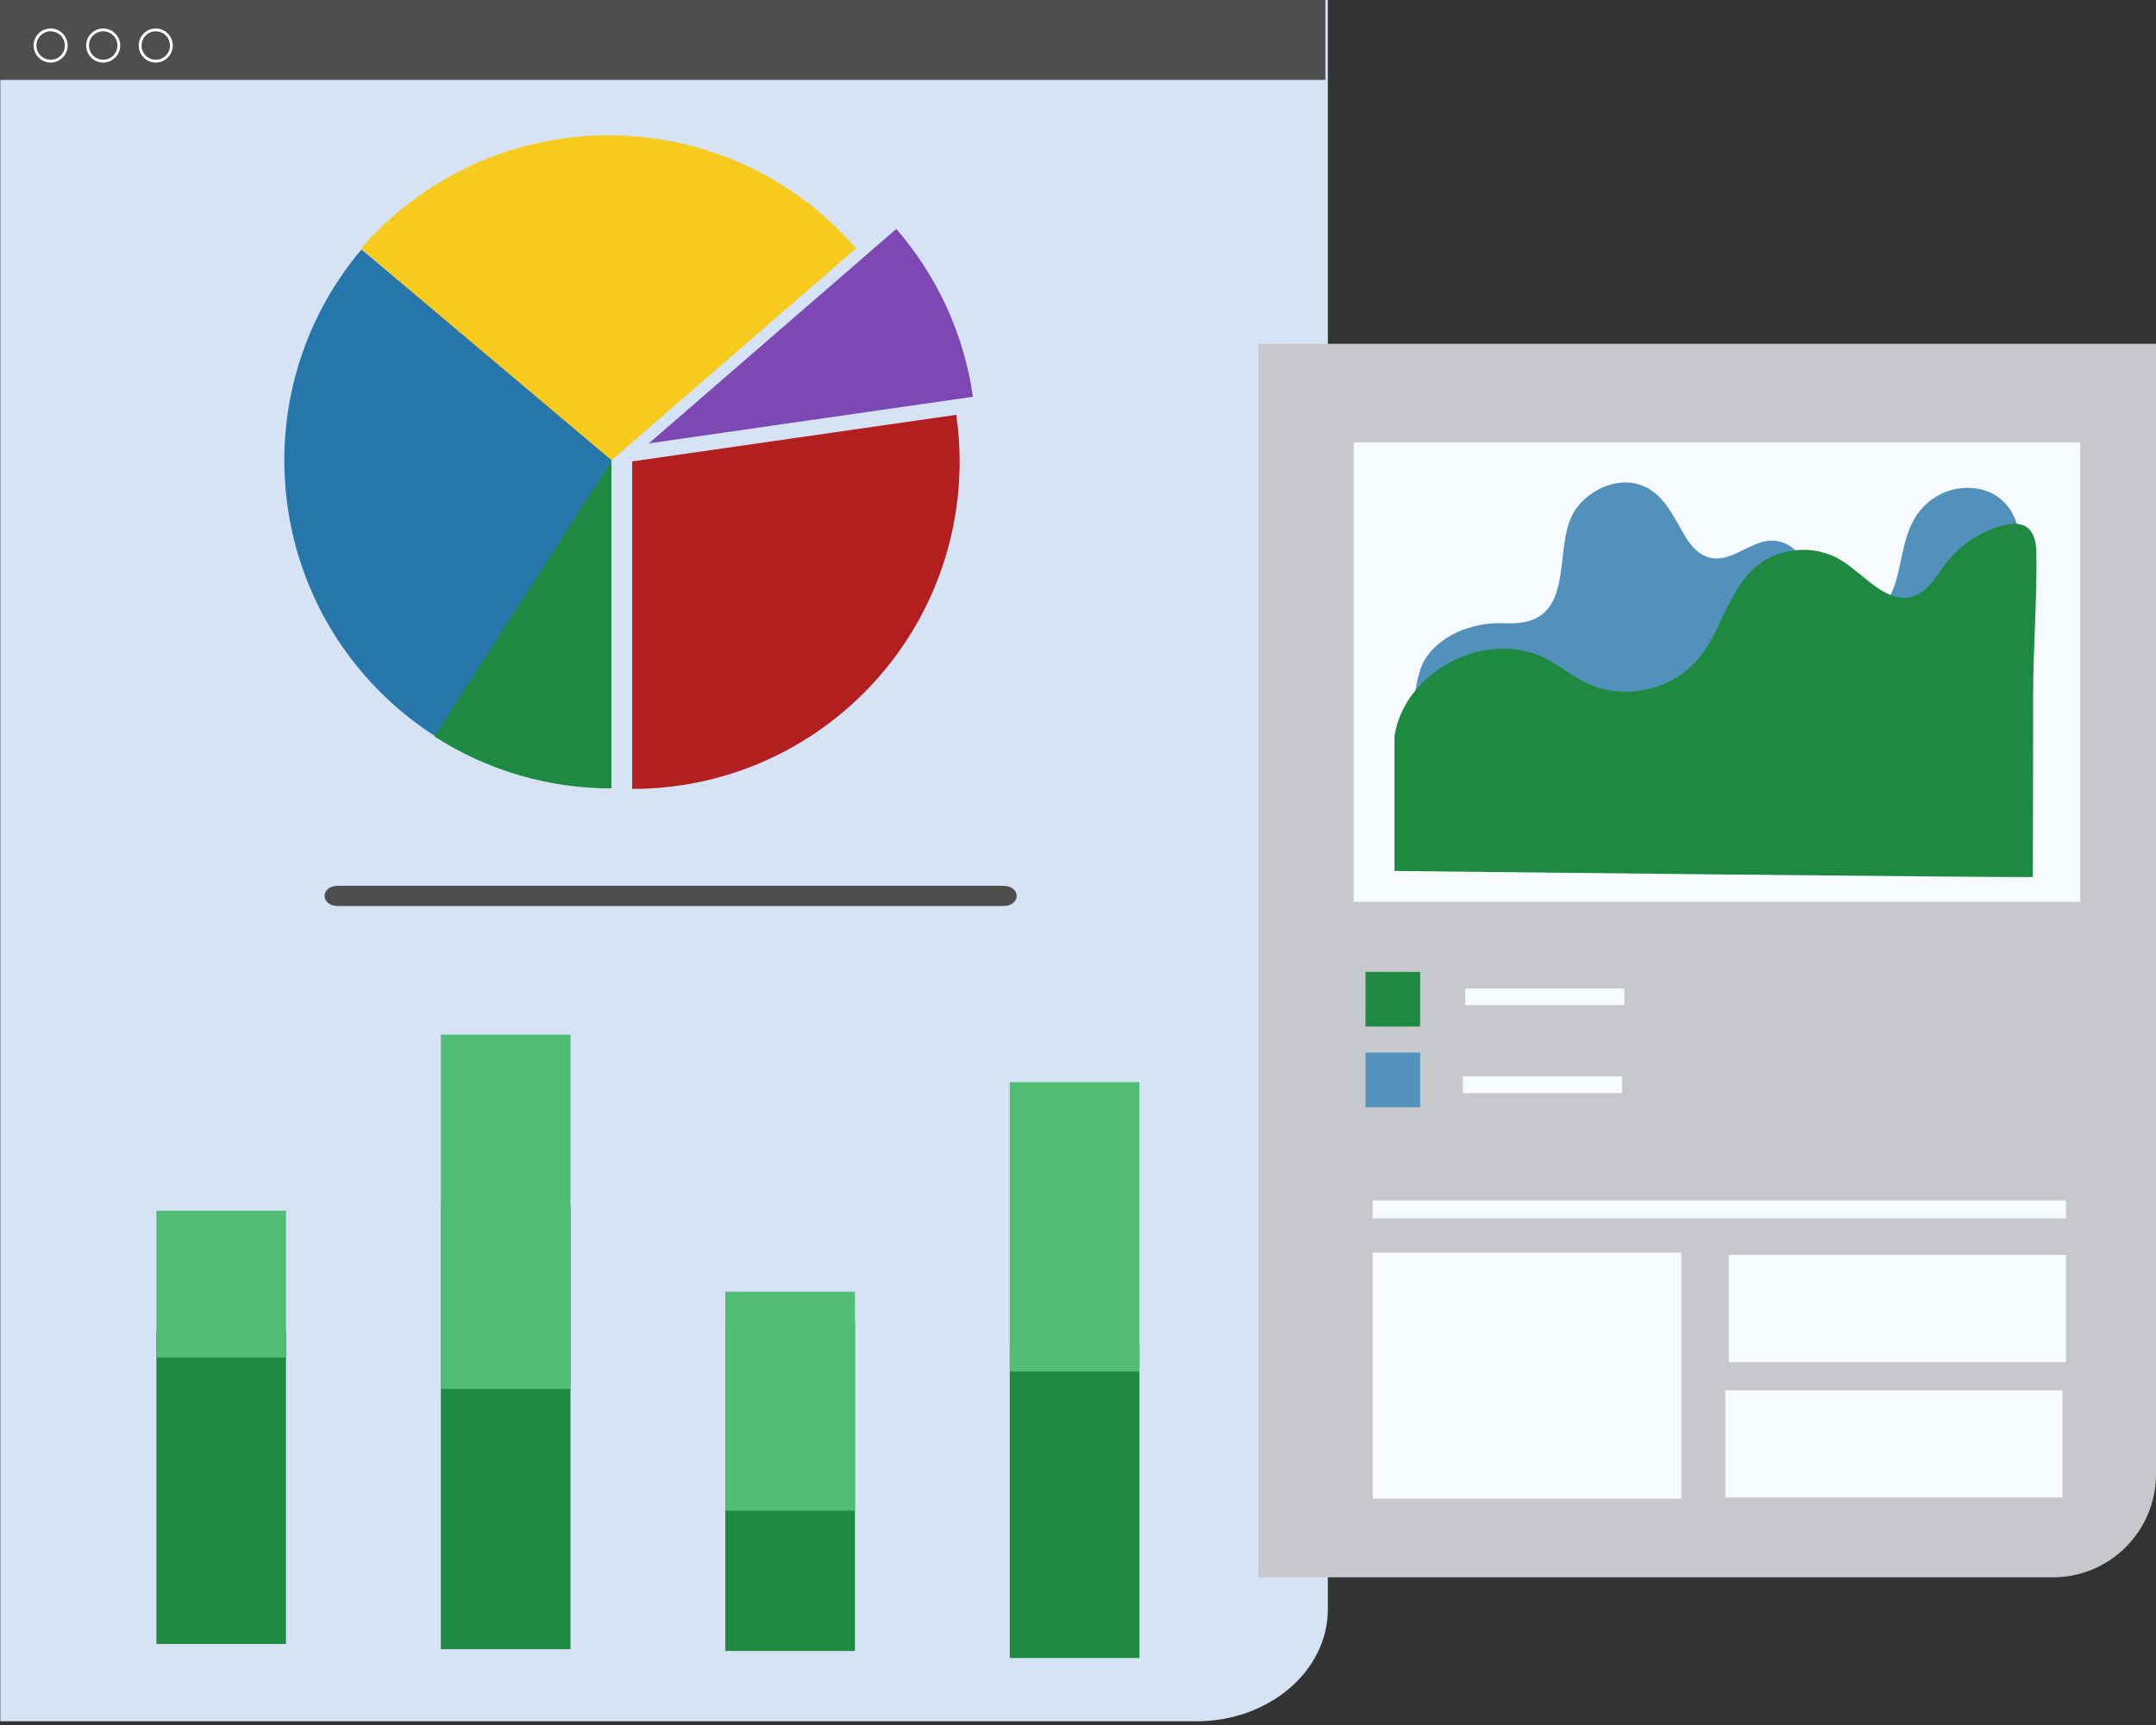 <?xml version="1.0" encoding="UTF-8"?>
<svg xmlns="http://www.w3.org/2000/svg" xmlns:xlink="http://www.w3.org/1999/xlink" width="200px" height="160px" viewBox="0 0 200 160" version="1.1">
  <rect x="0" y="0" width="200" height="160" fill="#333333" stroke="none"/>
  <title>cta_powerbi</title>
  <g id="Page-1" stroke="none" stroke-width="1" fill="none" fill-rule="evenodd">
    <g id="cta_powerbi" fill-rule="nonzero">
      <path d="M110.986,159.653 L0.029,159.653 L0.029,0 L123.177,0 L123.177,149.255 C123.177,154.998 117.718,159.655 110.986,159.655 L110.986,159.653 Z" id="Path" fill="#D5E3F4"></path>
      <rect id="Rectangle" fill="#4E4E4E" x="0" y="3.15453278e-15" width="122.944" height="7.412"></rect>
      <path d="M93.065,84.037 C94.724,84.037 94.724,82.162 93.065,82.162 L31.355,82.162 C29.697,82.162 29.697,84.037 31.355,84.037 L93.065,84.037 Z" id="Path" fill="#4E4E4E"></path>
      <path d="M56.456,12.553 C47.28,12.553 39.069,16.617 33.501,23.037 L56.456,42.927 L79.411,23.037 C73.844,16.617 65.631,12.553 56.456,12.553 Z" id="Path" fill="#F7CA1E"></path>
      <path d="M88.708,38.476 L58.643,42.798 L58.643,73.174 C75.431,73.174 89.019,59.588 89.019,42.798 C89.019,41.331 88.908,39.888 88.708,38.476 L88.708,38.476 Z" id="Path" fill="#B21F1E"></path>
      <path d="M33.535,23.137 C22.713,35.974 24.345,55.118 37.182,65.939 C38.305,66.885 39.477,67.731 40.687,68.488 L56.758,42.716 L33.535,23.139 L33.535,23.137 Z" id="Path" fill="#2676AB"></path>
      <path d="M56.716,73.129 C51.024,73.129 45.313,71.542 40.296,68.306 L56.72,42.756 L56.72,73.129 L56.716,73.129 Z" id="Path" fill="#1E8940"></path>
      <path d="M90.253,36.802 C89.412,30.891 86.872,25.534 83.143,21.235 L60.188,41.124 L90.253,36.802 L90.253,36.802 Z" id="Path" fill="#7D47B4"></path>
      <rect id="Rectangle" fill="#1E8940" x="14.506" y="123.517" width="12.025" height="28.964"></rect>
      <rect id="Rectangle" fill="#51BC73" x="14.506" y="112.3" width="12.025" height="13.612"></rect>
      <rect id="Rectangle" fill="#1E8940" x="93.671" y="124.822" width="12.025" height="28.964"></rect>
      <rect id="Rectangle" fill="#51BC73" x="93.671" y="100.377" width="12.025" height="26.84"></rect>
      <rect id="Rectangle" fill="#1E8940" x="67.282" y="122.535" width="12.025" height="30.598"></rect>
      <rect id="Rectangle" fill="#51BC73" x="67.282" y="119.814" width="12.025" height="20.307"></rect>
      <rect id="Rectangle" fill="#1E8940" x="40.895" y="111.878" width="12.025" height="41.091"></rect>
      <rect id="Rectangle" fill="#51BC73" x="40.895" y="95.967" width="12.025" height="32.866"></rect>
      <path d="M4.697,5.803 C3.825,5.803 3.117,5.092 3.117,4.222 C3.117,3.352 3.827,2.642 4.697,2.642 C5.567,2.642 6.278,3.352 6.278,4.222 C6.278,5.092 5.567,5.803 4.697,5.803 Z M4.697,2.904 C3.971,2.904 3.379,3.494 3.379,4.222 C3.379,4.95 3.969,5.541 4.697,5.541 C5.425,5.541 6.016,4.95 6.016,4.222 C6.016,3.494 5.425,2.904 4.697,2.904 Z" id="Shape" fill="#FFFFFF"></path>
      <path d="M9.574,5.803 C8.702,5.803 7.994,5.092 7.994,4.222 C7.994,3.352 8.704,2.642 9.574,2.642 C10.444,2.642 11.155,3.352 11.155,4.222 C11.155,5.092 10.444,5.803 9.574,5.803 Z M9.574,2.904 C8.848,2.904 8.255,3.494 8.255,4.222 C8.255,4.95 8.846,5.541 9.574,5.541 C10.302,5.541 10.893,4.95 10.893,4.222 C10.893,3.494 10.302,2.904 9.574,2.904 Z" id="Shape" fill="#FFFFFF"></path>
      <path d="M14.449,5.803 C13.576,5.803 12.868,5.092 12.868,4.222 C12.868,3.352 13.579,2.642 14.449,2.642 C15.319,2.642 16.029,3.352 16.029,4.222 C16.029,5.092 15.319,5.803 14.449,5.803 Z M14.449,2.904 C13.723,2.904 13.13,3.494 13.13,4.222 C13.13,4.95 13.721,5.541 14.449,5.541 C15.177,5.541 15.767,4.95 15.767,4.222 C15.767,3.494 15.177,2.904 14.449,2.904 Z" id="Shape" fill="#FFFFFF"></path>
      <path d="M190.433,146.301 L116.735,146.301 L116.735,31.89 L200,31.89 L200,136.736 C200,142.019 195.716,146.303 190.433,146.303 L190.433,146.301 Z" id="Path" fill="#C6C8CB"></path>
      <rect id="Rectangle" fill="#F7FAFE" x="125.572" y="41.024" width="67.407" height="42.625"></rect>
      <path d="M168.272,55.808 C168.552,56.372 169.036,56.854 169.953,57.195 C171.66,57.833 173.955,57.373 174.938,55.944 C176.583,53.555 176.122,50.137 177.891,47.653 C178.61,46.645 179.704,45.828 180.996,45.459 C182.288,45.091 183.769,45.2 184.919,45.832 C186.79,46.862 187.438,48.993 187.456,50.927 C187.491,54.641 186.972,58.479 186.304,62.143 C185.98,63.917 185.482,65.737 184.197,67.138 C182.455,69.038 179.584,69.828 176.841,70.252 C169.897,71.322 162.774,70.667 155.764,70.01 C150.125,69.482 144.485,68.954 138.847,68.425 C137.257,68.277 132.576,68.517 131.626,67.415 C130.695,66.341 131.426,62.694 131.97,61.571 C133.179,59.065 136.491,57.651 139.597,57.81 C146.605,58.17 143.834,50.849 146.079,47.375 C147.271,45.528 149.895,44.203 152.154,44.971 C154.31,45.706 155.211,47.868 156.272,49.664 C156.823,50.596 157.608,51.562 158.787,51.764 C160.792,52.105 162.463,50.07 164.505,50.148 C165.713,50.194 166.741,51.009 167.262,51.963 C167.973,53.26 167.724,54.694 168.277,55.808 L168.272,55.808 Z" id="Path" fill="#5191BC"></path>
      <path d="M188.572,81.336 C188.572,81.336 188.584,78.268 188.584,78.099 C188.599,73.522 188.599,68.943 188.606,64.365 C188.61,59.99 188.972,55.617 188.901,51.255 C188.87,49.237 187.998,48.181 185.871,48.723 C183.778,49.255 181.864,50.498 180.546,52.212 C179.653,53.373 178.912,54.827 177.524,55.295 C175.045,56.13 173.016,53.337 170.787,51.963 C168.39,50.483 165.051,50.734 162.9,52.552 C160.301,54.751 159.704,58.552 157.504,61.151 C155.082,64.013 150.683,64.98 147.284,63.4 C145.888,62.752 144.687,61.739 143.311,61.051 C137.852,58.314 130.263,62.252 129.357,68.29 L129.357,80.785 C129.357,80.785 188.683,81.447 188.572,81.336 L188.572,81.336 Z" id="Path" fill="#1E8940"></path>
      <rect id="Rectangle" fill="#1E8940" x="126.673" y="90.146" width="5.066" height="5.066"></rect>
      <rect id="Rectangle" fill="#5191BC" x="126.673" y="97.636" width="5.066" height="5.066"></rect>
      <rect id="Rectangle" fill="#F7FAFE" x="135.925" y="91.689" width="14.759" height="1.543"></rect>
      <rect id="Rectangle" fill="#F7FAFE" x="135.706" y="99.84" width="14.759" height="1.543"></rect>
      <rect id="Rectangle" fill="#F7FAFE" x="127.335" y="111.341" width="64.321" height="1.665"></rect>
      <rect id="Rectangle" fill="#F7FAFE" x="127.335" y="116.18" width="28.635" height="22.826"></rect>
      <rect id="Rectangle" fill="#F7FAFE" x="160.376" y="116.402" width="31.279" height="9.94"></rect>
      <rect id="Rectangle" fill="#F7FAFE" x="160.046" y="128.957" width="31.279" height="9.94"></rect>
    </g>
  </g>
</svg>
